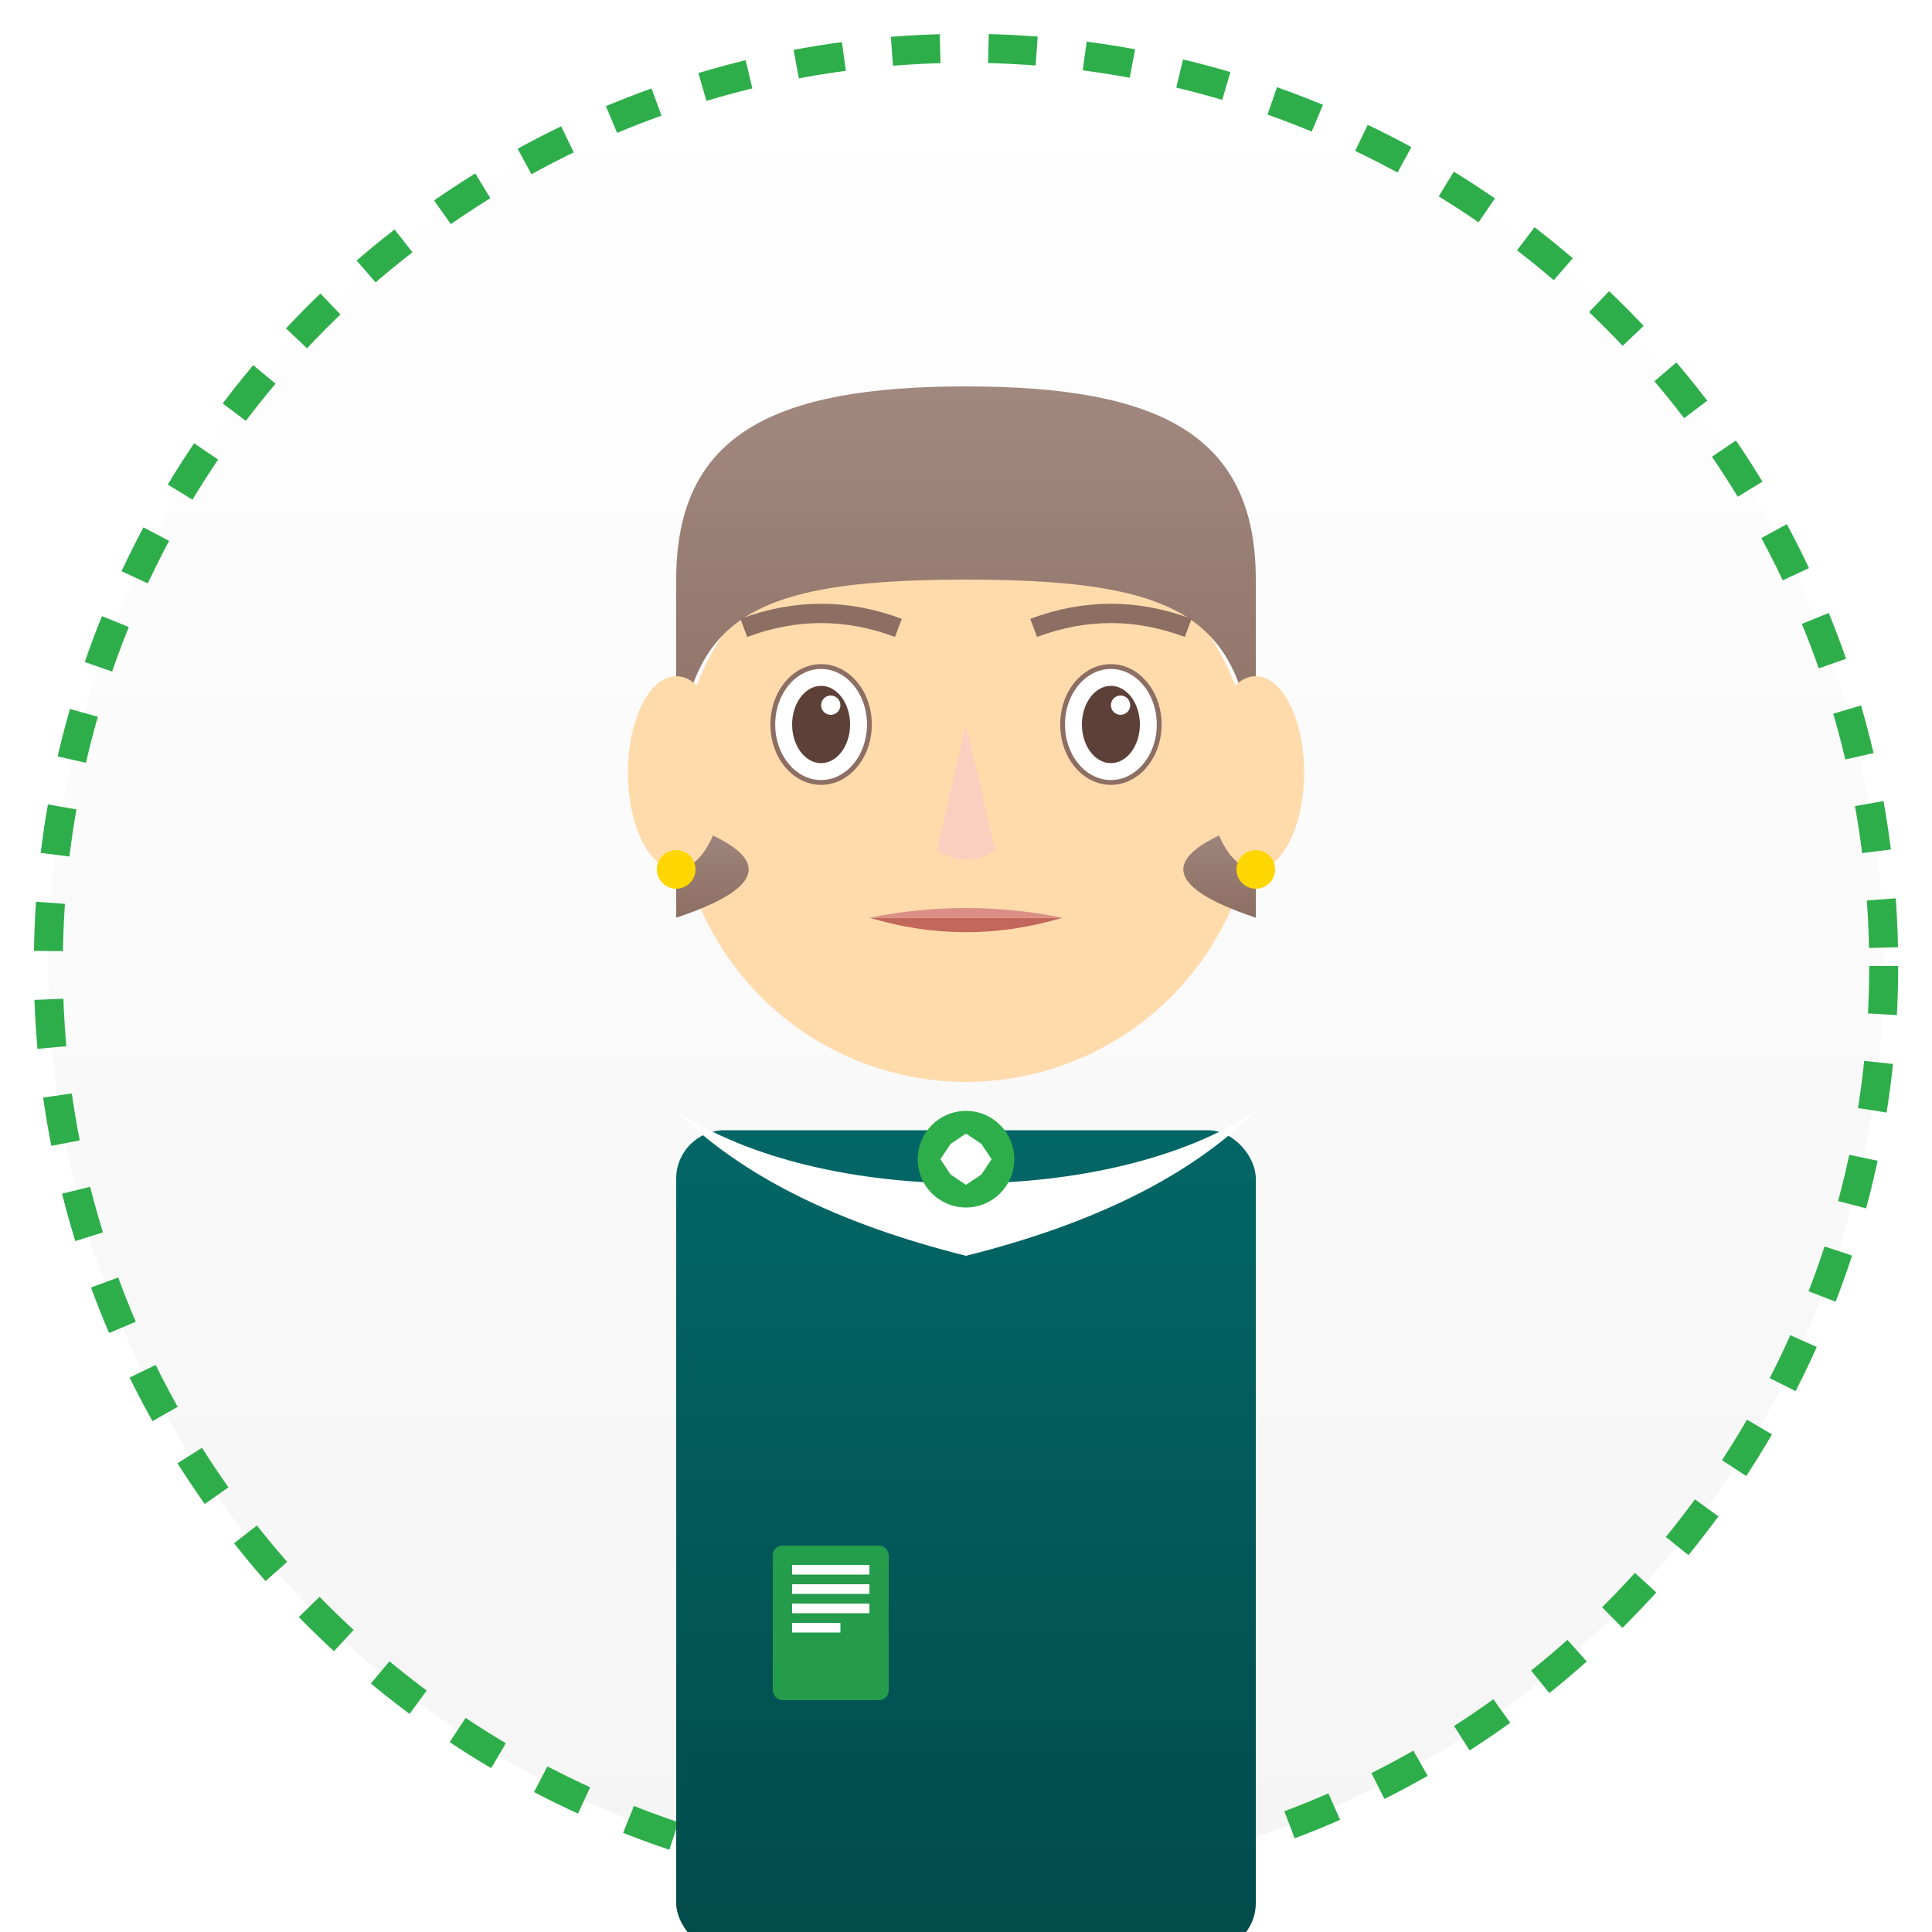 <svg xmlns="http://www.w3.org/2000/svg" viewBox="0 0 200 200">
  <defs>
    <linearGradient id="blouse-gradient" x1="0%" y1="0%" x2="0%" y2="100%">
      <stop offset="0%" stop-color="#036666" />
      <stop offset="100%" stop-color="#024b4b" />
    </linearGradient>
    <linearGradient id="hair-gradient" x1="0%" y1="0%" x2="0%" y2="100%">
      <stop offset="0%" stop-color="#A1887F" />
      <stop offset="100%" stop-color="#8D6E63" />
    </linearGradient>
    <linearGradient id="bg-gradient" x1="0%" y1="0%" x2="0%" y2="100%">
      <stop offset="0%" stop-color="#FFFFFF" />
      <stop offset="100%" stop-color="#F5F5F5" />
    </linearGradient>
    <filter id="shadow" x="-10%" y="-10%" width="120%" height="120%">
      <feGaussianBlur in="SourceAlpha" stdDeviation="2" />
      <feOffset dx="0" dy="2" result="offsetblur" />
      <feComponentTransfer>
        <feFuncA type="linear" slope="0.2" />
      </feComponentTransfer>
      <feMerge>
        <feMergeNode />
        <feMergeNode in="SourceGraphic" />
      </feMerge>
    </filter>
  </defs>
  
  <!-- Background Circle -->
  <circle cx="100" cy="100" r="95" fill="url(#bg-gradient)" />
  
  <!-- Decorative Circle -->
  <circle cx="100" cy="100" r="95" stroke="#2EAE4A" stroke-width="3" fill="none" stroke-dasharray="5,5" />
  
  <!-- Professional Outfit -->
  <rect x="70" y="115" width="60" height="85" rx="5" fill="url(#blouse-gradient)" filter="url(#shadow)" />
  
  <!-- Collar/Neckline -->
  <path d="M70,115 C85,125 115,125 130,115 Q120,125 100,130 Q80,125 70,115" fill="#FFFFFF" />
  
  <!-- Head -->
  <circle cx="100" cy="80" r="30" fill="#FFDBAC" filter="url(#shadow)" />
  
  <!-- Hair - longer/wavy professional style -->
  <path d="M70,60 C70,45 80,40 100,40 C120,40 130,45 130,60 L130,85 C130,65 125,60 100,60 C75,60 70,65 70,85 Z" fill="url(#hair-gradient)" />
  <path d="M70,85 Q85,90 70,95" fill="url(#hair-gradient)" />
  <path d="M130,85 Q115,90 130,95" fill="url(#hair-gradient)" />
  
  <!-- Ears -->
  <ellipse cx="70" cy="80" rx="5" ry="10" fill="#FFDBAC" />
  <ellipse cx="130" cy="80" rx="5" ry="10" fill="#FFDBAC" />
  
  <!-- Eyes -->
  <ellipse cx="85" cy="75" rx="5" ry="6" fill="#FFFFFF" stroke="#8D6E63" stroke-width="0.5" />
  <ellipse cx="115" cy="75" rx="5" ry="6" fill="#FFFFFF" stroke="#8D6E63" stroke-width="0.5" />
  <ellipse cx="85" cy="75" rx="3" ry="4" fill="#5D4037" />
  <ellipse cx="115" cy="75" rx="3" ry="4" fill="#5D4037" />
  <circle cx="86" cy="73" r="1" fill="#FFFFFF" />
  <circle cx="116" cy="73" r="1" fill="#FFFFFF" />
  
  <!-- Eyebrows -->
  <path d="M77,65 Q85,62 93,65" stroke="#8D6E63" stroke-width="2" fill="none" />
  <path d="M107,65 Q115,62 123,65" stroke="#8D6E63" stroke-width="2" fill="none" />
  
  <!-- Lips -->
  <path d="M90,95 Q100,98 110,95" fill="#C2675B" />
  <path d="M90,95 Q100,93 110,95" fill="#DB8E85" />
  
  <!-- Nose -->
  <path d="M100,75 L97,88 Q100,90 103,88 Z" fill="#FACFBF" />
  
  <!-- Accessory - earrings -->
  <circle cx="70" cy="90" r="2" fill="#FFD700" />
  <circle cx="130" cy="90" r="2" fill="#FFD700" />
  
  <!-- Accessory - brooch with energy design -->
  <g transform="translate(100, 120)">
    <circle cx="0" cy="0" r="5" fill="#2EAE4A" />
    <path d="M-3,-3 L0,-5 L3,-3 L5,0 L3,3 L0,5 L-3,3 L-5,0 Z" fill="#FFFFFF" stroke="#FFFFFF" stroke-width="0.5" transform="scale(0.5)"/>
  </g>
  
  <!-- Accessory - folder with energy report -->
  <g transform="translate(80, 160)">
    <rect x="0" y="0" width="12" height="16" rx="1" fill="#2EAE4A" opacity="0.8" />
    <rect x="2" y="2" width="8" height="1" fill="#FFFFFF" />
    <rect x="2" y="4" width="8" height="1" fill="#FFFFFF" />
    <rect x="2" y="6" width="8" height="1" fill="#FFFFFF" />
    <rect x="2" y="8" width="5" height="1" fill="#FFFFFF" />
  </g>
</svg>